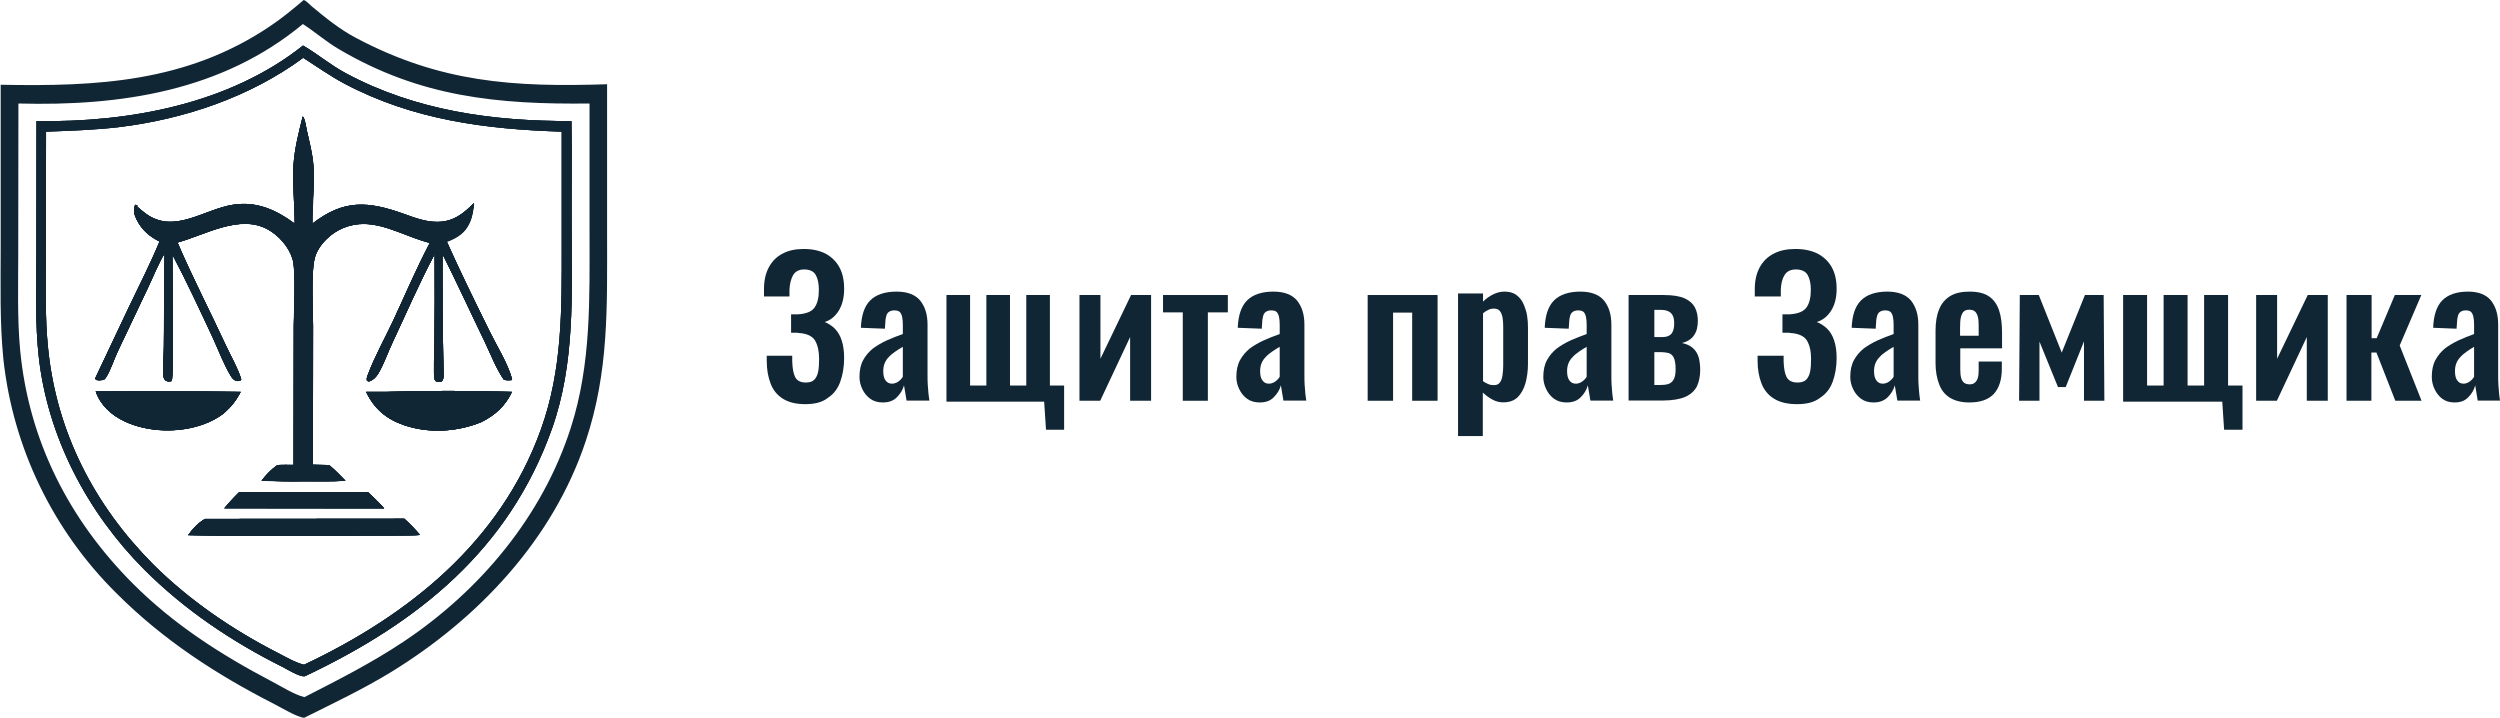 <?xml version="1.0" encoding="UTF-8"?> <svg xmlns="http://www.w3.org/2000/svg" width="1466" height="421" viewBox="0 0 1466 421" fill="none"><path d="M119.5 248.7C105.1 254 86.8 253.6 72.9 247C65.3 243.4 58.9 237.6 56.1 229.5C84.5 229.3 112.8 229.4 141.1 229.8C138.5 234.9 135.5 238.6 131.2 242.4C127.7 245.1 123.7 247.2 119.5 248.7Z" fill="#102635"></path><path d="M131.6 298C134.3 294.7 137.2 291.6 140.3 288.6H215.8C219.1 291.7 222.3 294.8 225.3 298.1H217.5L131.6 298Z" fill="#102635"></path><path d="M246.3 313.7C243.1 314 239.8 313.9 236.7 314C194.6 314 152.4 314.8 110.3 313.8C113.1 310 116 306.8 120.2 304.3L237.1 304.2C240.4 307.1 243.4 310.3 246.3 313.7Z" fill="#102635"></path><path d="M300.2 229.8C296.3 238.1 290.4 243.4 282.3 247.5C268.1 253.3 251.5 254.3 236.9 249.3C226.5 245.7 219.5 239.8 214.7 229.8H226.1C250.8 229 275.6 229.1 300.2 229.8Z" fill="#102635"></path><path d="M287.2 194.4C291.5 203.2 297.7 212.9 300.3 222.3L299.9 222.9C298.3 223 297 223.1 295.5 222.6C290.9 216 287.7 207.5 284.2 200.2C275.9 183.1 268 165.8 259.5 148.9C259.4 171.9 259.6 194.9 260.1 217.9C260.1 219.7 260.4 222.3 259.1 223.6C257.6 224 257 224 255.6 223.5C255.4 223.1 255 222.9 254.9 222.5C254 218.6 254.8 207.4 254.8 202.7C255 184.8 255 166.9 254.9 149C246 165.7 238.4 183.4 230.3 200.6C227.5 206.5 225.1 213.6 221.8 219.1C220.7 220.9 219 222.7 217.1 223.4C215.9 223.8 216.5 223.8 215.2 223.2C214.9 222.1 215.2 221.2 215.6 220.1C219.6 209.3 225.6 198.6 230.5 188.2C237.6 173 244.2 157.3 252.1 142.4C239.4 139.3 226.8 131.5 213.6 131.3C205.3 131.2 197.3 134.4 191.5 140.2C188.1 143.5 185.2 147.8 184.3 152.5C182.4 162.5 183.6 180.4 183.6 191.2L183.5 272.5L193 272.7C196.4 275.5 199.5 278.7 202.6 281.9C194.5 282.4 186.3 282.2 178.2 282.2C170 282.4 161.6 282.1 153.4 281.9C156.1 278.3 159 275.3 162.7 272.7C165.8 272.5 169 272.6 172.2 272.6L172.3 190.9C172.3 182.3 173.7 159 171.6 151.9C169.5 144.8 163.5 138 157.1 134.5C140.6 125.4 120.4 137.7 104.1 142.2C112.8 162.5 123 182.1 132.2 202C135.2 208.5 139.4 215.6 141.5 222.4L141 223.1C140.1 223.3 139.4 223.6 138.5 223.3C137.2 222.8 136.2 221.8 135.5 220.6C131.4 214 128.3 205.6 125 198.4C117.3 181.9 109.6 165.3 101.1 149.2C101.1 157.7 102.1 220.7 100.7 223.4C99.2 223.8 98.6 223.8 97.2 223.2C96.3 222.3 95.9 221.5 95.8 220.2C95.4 215 96.1 208.8 96.1 203.5L96.5 148.6C92.7 155 89.9 162.2 86.7 168.9L69 206.2C66.8 210.8 64.8 217.4 62.1 221.4C61.3 222.6 60.9 222.8 59.4 222.9C58 223 56.9 223 55.7 222.1L75.7 179.8C81.8 167.1 88.2 154.5 93.6 141.5C87.6 138.6 83.1 134.7 80.1 128.7C78.6 125.7 78.1 123.3 79.2 120.1L80.6 120.3L80.2 120.9C81.9 122.4 83.6 123.9 85.4 125.2C102.2 137.6 119.8 122.5 137 120C150.7 118 162 123.1 172.8 131.1C172.8 120.4 171.4 106.9 172.1 96.8C172.7 87.3 175.2 77.5 177.5 68.3C177.6 68.4 177.7 68.5 177.8 68.6C179 70.3 179.4 74.6 179.9 76.6C181.4 83.2 183.2 90 183.7 96.8C184.5 107.6 183 120.1 183.1 131.2C201.5 116.8 215.8 117.9 236.8 125.4C243.2 127.7 249.7 130.2 256.6 130.1C265.9 130 271.7 125.3 277.9 119.1C277.4 123.1 276.9 126.9 275.2 130.5C272.5 136.4 267.8 139.3 261.9 141.5C270 159.5 278.6 177 287.2 194.4Z" fill="#102635"></path><path d="M356 49.4C301 51.2 258.1 48.4 208.7 22.2C199.4 17.3 190.8 10.4 182.8 3.7C181.5 2.6 179.7 0.5 178.1 0C171.6 5.5 165.1 10.9 158 15.6C109.4 48.2 57 50.8 0.4 49.7V145.2C0.4 167 -0.2 189.1 2 210.8C7.7 262.7 31.1 311.1 68.3 347.9C95.6 375.2 126.6 395.4 160.9 412.9C164.7 414.8 174.4 420.7 178.4 420.9C195.6 412.3 213 404.1 229.5 394C280.6 362.6 324.3 316.4 343.5 258.6C357.1 217.8 356 180.1 356 137.7V49.4ZM334.7 250.9C318.1 302.7 281.5 346.4 236.6 376.3C218 388.7 198.3 398.7 178.5 408.8C172.2 407.2 165.2 402.6 159.4 399.6C129.7 384 102 366.3 78.1 342.4C40.5 304.8 16.8 258.3 11.8 205.1C10.1 186.7 10.7 168 10.7 149.5L10.8 60.7C70.6 62.3 130.1 53.5 177.6 14.1C184.9 18.8 191.4 24.6 199 29C246.5 56.9 291.7 61.3 345.7 60.7V136C345.7 174.9 346.8 213.4 334.7 250.9ZM335.1 71C288.9 71.1 243.9 65 202.7 42.9C193.9 38.2 186.3 31.7 177.7 26.7C134.4 61.1 75.4 71.9 21.4 71L21.3 152C21.3 171 20.6 190.1 22.7 209C27.9 256.2 51.2 300.5 84.6 334C108.2 357.6 135.9 376.2 165.7 391.1C168.6 392.6 175.3 396.7 178.3 396.6C178.9 396.6 179 396.4 179.5 396.2C245.4 364.9 298.4 322.3 323.6 251.6C337.4 212.9 335.3 171.8 335.2 131.3C335.1 111.2 335.5 91 335.1 71ZM317.2 251.8C293.5 317.7 239.9 360.7 178.3 389.8C173.2 388.6 167.5 385.2 162.8 382.8C136.4 369.3 111 352 89.9 331C55.3 296.3 33.1 253.3 28.2 204.2C26.4 186.8 26.9 169.3 26.9 151.9L27 77.2C41.1 76.7 55.3 76.2 69.3 74.6C107.7 70 146.5 57 177.8 33.9C185.8 39 193.6 44.6 202.1 49.1C242.2 70.3 284.8 75.8 329.4 77.2V144.4C329.4 181.1 329.9 216.5 317.2 251.8Z" fill="#102635"></path><path d="M119.5 248.7C105.1 254 86.8 253.6 72.9 247C65.3 243.4 58.9 237.6 56.1 229.5C84.5 229.3 112.8 229.4 141.1 229.8C138.5 234.9 135.5 238.6 131.2 242.4C127.7 245.1 123.7 247.2 119.5 248.7Z" fill="#102635"></path><path d="M131.6 298C134.3 294.7 137.2 291.6 140.3 288.6H215.8C219.1 291.7 222.3 294.8 225.3 298.1H217.5L131.6 298Z" fill="#102635"></path><path d="M246.3 313.7C243.1 314 239.8 313.9 236.7 314C194.6 314 152.4 314.8 110.3 313.8C113.1 310 116 306.8 120.2 304.3L237.1 304.2C240.4 307.1 243.4 310.3 246.3 313.7Z" fill="#102635"></path><path d="M300.2 229.8C296.3 238.1 290.4 243.4 282.3 247.5C268.1 253.3 251.5 254.3 236.9 249.3C226.5 245.7 219.5 239.8 214.7 229.8H226.1C250.8 229 275.6 229.1 300.2 229.8Z" fill="#102635"></path><path d="M287.2 194.4C291.5 203.2 297.7 212.9 300.3 222.3L299.9 222.9C298.3 223 297 223.1 295.5 222.6C290.9 216 287.7 207.5 284.2 200.2C275.9 183.1 268 165.8 259.5 148.9C259.4 171.9 259.6 194.9 260.1 217.9C260.1 219.7 260.4 222.3 259.1 223.6C257.6 224 257 224 255.6 223.5C255.4 223.1 255 222.9 254.9 222.5C254 218.6 254.8 207.4 254.8 202.7C255 184.8 255 166.9 254.9 149C246 165.7 238.4 183.4 230.3 200.6C227.5 206.5 225.1 213.6 221.8 219.1C220.7 220.9 219 222.7 217.1 223.4C215.9 223.8 216.5 223.8 215.2 223.2C214.9 222.1 215.2 221.2 215.6 220.1C219.6 209.3 225.6 198.6 230.5 188.2C237.6 173 244.2 157.3 252.1 142.4C239.4 139.3 226.8 131.5 213.6 131.3C205.3 131.2 197.3 134.4 191.5 140.2C188.1 143.5 185.2 147.8 184.3 152.5C182.4 162.5 183.6 180.4 183.6 191.2L183.5 272.5L193 272.7C196.4 275.5 199.5 278.7 202.6 281.9C194.5 282.4 186.3 282.2 178.2 282.2C170 282.4 161.6 282.1 153.4 281.9C156.1 278.3 159 275.3 162.7 272.7C165.8 272.5 169 272.6 172.2 272.6L172.3 190.9C172.3 182.3 173.7 159 171.6 151.9C169.5 144.8 163.5 138 157.1 134.5C140.6 125.4 120.4 137.7 104.1 142.2C112.8 162.5 123 182.1 132.2 202C135.2 208.5 139.4 215.6 141.5 222.4L141 223.1C140.1 223.3 139.4 223.6 138.5 223.3C137.2 222.8 136.2 221.8 135.5 220.6C131.4 214 128.3 205.6 125 198.4C117.3 181.9 109.6 165.3 101.1 149.2C101.1 157.7 102.1 220.7 100.7 223.4C99.2 223.8 98.6 223.8 97.2 223.2C96.3 222.3 95.9 221.5 95.8 220.2C95.4 215 96.1 208.8 96.1 203.5L96.5 148.6C92.7 155 89.9 162.2 86.7 168.9L69 206.2C66.8 210.8 64.8 217.4 62.1 221.4C61.3 222.6 60.9 222.8 59.4 222.9C58 223 56.9 223 55.7 222.1L75.7 179.8C81.8 167.1 88.2 154.5 93.6 141.5C87.6 138.6 83.1 134.7 80.1 128.7C78.6 125.7 78.1 123.3 79.2 120.1L80.6 120.3L80.2 120.9C81.9 122.4 83.6 123.9 85.4 125.2C102.2 137.6 119.8 122.5 137 120C150.7 118 162 123.1 172.8 131.1C172.8 120.4 171.4 106.9 172.1 96.8C172.7 87.3 175.2 77.5 177.5 68.3C177.6 68.4 177.7 68.5 177.8 68.6C179 70.3 179.4 74.6 179.9 76.6C181.4 83.2 183.2 90 183.7 96.8C184.5 107.6 183 120.1 183.1 131.2C201.5 116.8 215.8 117.9 236.8 125.4C243.2 127.7 249.7 130.2 256.6 130.1C265.9 130 271.7 125.3 277.9 119.1C277.4 123.1 276.9 126.9 275.2 130.5C272.5 136.4 267.8 139.3 261.9 141.5C270 159.5 278.6 177 287.2 194.4Z" fill="#102635"></path><path d="M335.1 71C288.9 71.1 243.9 65 202.7 42.9C193.9 38.2 186.3 31.7 177.7 26.7C134.4 61.1 75.4 71.9 21.4 71L21.3 152C21.3 171 20.6 190.1 22.7 209C27.9 256.2 51.2 300.5 84.6 334C108.2 357.6 135.9 376.2 165.7 391.1C168.6 392.6 175.3 396.7 178.3 396.6C178.9 396.6 179 396.4 179.5 396.2C245.4 364.9 298.4 322.3 323.6 251.6C337.4 212.9 335.3 171.8 335.2 131.3C335.1 111.2 335.5 91 335.1 71ZM317.2 251.8C293.5 317.7 239.9 360.7 178.3 389.8C173.2 388.6 167.5 385.2 162.8 382.8C136.4 369.3 111 352 89.9 331C55.3 296.3 33.1 253.3 28.2 204.2C26.4 186.8 26.9 169.3 26.9 151.9L27 77.2C41.1 76.7 55.3 76.2 69.3 74.6C107.7 70 146.5 57 177.8 33.9C185.8 39 193.6 44.6 202.1 49.1C242.2 70.3 284.8 75.8 329.4 77.2V144.4C329.4 181.1 329.9 216.5 317.2 251.8Z" fill="#102635"></path><path d="M119.5 248.7C105.1 254 86.8 253.6 72.9 247C65.3 243.4 58.9 237.6 56.1 229.5C84.5 229.3 112.8 229.4 141.1 229.8C138.5 234.9 135.5 238.6 131.2 242.4C127.7 245.1 123.7 247.2 119.5 248.7Z" fill="#102635"></path><path d="M131.6 298C134.3 294.7 137.2 291.6 140.3 288.6H215.8C219.1 291.7 222.3 294.8 225.3 298.1H217.5L131.6 298Z" fill="#102635"></path><path d="M246.3 313.7C243.1 314 239.8 313.9 236.7 314C194.6 314 152.4 314.8 110.3 313.8C113.1 310 116 306.8 120.2 304.3L237.1 304.2C240.4 307.1 243.4 310.3 246.3 313.7Z" fill="#102635"></path><path d="M300.2 229.8C296.3 238.1 290.4 243.4 282.3 247.5C268.1 253.3 251.5 254.3 236.9 249.3C226.5 245.7 219.5 239.8 214.7 229.8H226.1C250.8 229 275.6 229.1 300.2 229.8Z" fill="#102635"></path><path d="M287.2 194.4C291.5 203.2 297.7 212.9 300.3 222.3L299.9 222.9C298.3 223 297 223.1 295.5 222.6C290.9 216 287.7 207.5 284.2 200.2C275.9 183.1 268 165.8 259.5 148.9C259.4 171.9 259.6 194.9 260.1 217.9C260.1 219.7 260.4 222.3 259.1 223.6C257.6 224 257 224 255.6 223.5C255.4 223.1 255 222.9 254.9 222.5C254 218.6 254.8 207.4 254.8 202.7C255 184.8 255 166.9 254.9 149C246 165.7 238.4 183.4 230.3 200.6C227.5 206.5 225.1 213.6 221.8 219.1C220.7 220.9 219 222.7 217.1 223.4C215.9 223.8 216.5 223.8 215.2 223.2C214.9 222.1 215.2 221.2 215.6 220.1C219.6 209.3 225.6 198.6 230.5 188.2C237.6 173 244.2 157.3 252.1 142.4C239.4 139.3 226.8 131.5 213.6 131.3C205.3 131.2 197.3 134.4 191.5 140.2C188.1 143.5 185.2 147.8 184.3 152.5C182.4 162.5 183.6 180.4 183.6 191.2L183.5 272.5L193 272.7C196.4 275.5 199.5 278.7 202.6 281.9C194.5 282.4 186.3 282.2 178.2 282.2C170 282.4 161.6 282.1 153.4 281.9C156.1 278.3 159 275.3 162.7 272.7C165.8 272.5 169 272.6 172.2 272.6L172.3 190.9C172.3 182.3 173.7 159 171.6 151.9C169.5 144.8 163.5 138 157.1 134.5C140.6 125.4 120.4 137.7 104.1 142.2C112.8 162.5 123 182.1 132.2 202C135.2 208.5 139.4 215.6 141.5 222.4L141 223.1C140.1 223.3 139.4 223.6 138.5 223.3C137.2 222.8 136.2 221.8 135.5 220.6C131.4 214 128.3 205.6 125 198.4C117.3 181.9 109.6 165.3 101.1 149.2C101.1 157.7 102.1 220.7 100.7 223.4C99.2 223.8 98.6 223.8 97.2 223.2C96.3 222.3 95.9 221.5 95.8 220.2C95.4 215 96.1 208.8 96.1 203.5L96.5 148.6C92.7 155 89.9 162.2 86.7 168.9L69 206.2C66.8 210.8 64.8 217.4 62.1 221.4C61.3 222.6 60.9 222.8 59.4 222.9C58 223 56.9 223 55.7 222.1L75.7 179.8C81.8 167.1 88.2 154.5 93.6 141.5C87.6 138.6 83.1 134.7 80.1 128.7C78.6 125.7 78.1 123.3 79.2 120.1L80.6 120.3L80.2 120.9C81.9 122.4 83.6 123.9 85.4 125.2C102.2 137.6 119.8 122.5 137 120C150.7 118 162 123.1 172.8 131.1C172.8 120.4 171.4 106.9 172.1 96.8C172.7 87.3 175.2 77.5 177.5 68.3C177.6 68.4 177.7 68.5 177.8 68.6C179 70.3 179.4 74.6 179.9 76.6C181.4 83.2 183.2 90 183.7 96.8C184.5 107.6 183 120.1 183.1 131.2C201.5 116.8 215.8 117.9 236.8 125.4C243.2 127.7 249.7 130.2 256.6 130.1C265.9 130 271.7 125.3 277.9 119.1C277.4 123.1 276.9 126.9 275.2 130.5C272.5 136.4 267.8 139.3 261.9 141.5C270 159.5 278.6 177 287.2 194.4Z" fill="#102635"></path><path d="M335.1 71C288.9 71.1 243.9 65 202.7 42.9C193.9 38.2 186.3 31.7 177.7 26.7C134.4 61.1 75.4 71.9 21.4 71L21.3 152C21.3 171 20.6 190.1 22.7 209C27.9 256.2 51.2 300.5 84.6 334C108.2 357.6 135.9 376.2 165.7 391.1C168.6 392.6 175.3 396.7 178.3 396.6C178.9 396.6 179 396.4 179.5 396.2C245.4 364.9 298.4 322.3 323.6 251.6C337.4 212.9 335.3 171.8 335.2 131.3C335.1 111.2 335.5 91 335.1 71ZM317.2 251.8C293.5 317.7 239.9 360.7 178.3 389.8C173.2 388.6 167.5 385.2 162.8 382.8C136.4 369.3 111 352 89.9 331C55.3 296.3 33.1 253.3 28.2 204.2C26.4 186.8 26.9 169.3 26.9 151.9L27 77.2C41.1 76.7 55.3 76.2 69.3 74.6C107.7 70 146.5 57 177.8 33.9C185.8 39 193.6 44.6 202.1 49.1C242.2 70.3 284.8 75.8 329.4 77.2V144.4C329.4 181.1 329.9 216.5 317.2 251.8Z" fill="#102635"></path><path d="M119.5 248.7C105.1 254 86.8 253.6 72.9 247C65.3 243.4 58.9 237.6 56.1 229.5C84.5 229.3 112.8 229.4 141.1 229.8C138.5 234.9 135.5 238.6 131.2 242.4C127.7 245.1 123.7 247.2 119.5 248.7Z" fill="#102635"></path><path d="M140.3 288.6H215.8C219.1 291.7 222.3 294.8 225.3 298.1H217.5H131.5C134.3 294.7 137.2 291.6 140.3 288.6Z" fill="#102635"></path><path d="M246.3 313.7C243.1 314 239.8 313.9 236.7 314C194.6 314 152.4 314.8 110.3 313.8C113.1 310 116 306.8 120.2 304.3L237.1 304.2C240.4 307.1 243.4 310.3 246.3 313.7Z" fill="#102635"></path><path d="M300.2 229.8C296.3 238.1 290.4 243.4 282.3 247.5C268.1 253.3 251.5 254.3 236.9 249.3C226.5 245.7 219.5 239.8 214.7 229.8H226.1C250.8 229 275.6 229.1 300.2 229.8Z" fill="#102635"></path><path d="M55.9 222.5L75.9 180.2C82 167.5 88.4 154.9 93.8 141.9C87.8 139 83.3 135.1 80.3 129.1C78.8 126.1 78.3 123.7 79.4 120.5L80.8 120.7L80.4 121.3C82.1 122.8 83.8 124.3 85.6 125.6C102.4 138 120 122.9 137.2 120.4C150.9 118.4 162.2 123.5 173 131.5C173 120.8 171.6 107.3 172.3 97.2C172.9 87.7 175.4 77.9 177.7 68.7C177.8 68.8 177.9 68.9 178 69C179.2 70.7 179.6 75 180.1 77C181.6 83.6 183.4 90.4 183.9 97.2C184.7 108 183.2 120.5 183.3 131.6C201.7 117.2 216 118.3 237 125.8C243.4 128.1 249.9 130.6 256.8 130.5C266.1 130.4 271.9 125.7 278.1 119.5C277.6 123.5 277.1 127.3 275.4 130.9C272.7 136.8 268 139.7 262.1 141.9C269.9 159.6 278.6 177.1 287.1 194.5C291.4 203.3 297.6 213 300.2 222.4L299.8 223C298.2 223.1 296.9 223.2 295.4 222.7C290.8 216.1 287.6 207.6 284.1 200.3C275.8 183.2 267.9 165.9 259.4 149C259.3 172 259.5 195 260 218C260 219.8 260.3 222.4 259 223.7C257.5 224.1 256.9 224.1 255.5 223.6C255.3 223.2 254.9 223 254.8 222.6C253.9 218.7 254.7 207.5 254.7 202.8C254.9 184.9 254.9 167 254.8 149.1C245.9 165.8 238.3 183.5 230.2 200.7C227.4 206.6 225 213.7 221.7 219.2C220.6 221 218.9 222.8 217 223.5C215.8 223.9 216.4 223.9 215.1 223.3C214.8 222.2 215.1 221.3 215.5 220.2C219.5 209.4 225.5 198.7 230.4 188.3C237.5 173.1 244.1 157.4 252 142.5C239.3 139.4 226.7 131.6 213.5 131.4C205.2 131.3 197.2 134.5 191.4 140.3C188 143.6 185.1 147.9 184.2 152.6C182.3 162.6 183.5 180.5 183.5 191.3L183.4 272.6L192.9 272.8C196.3 275.6 199.4 278.8 202.5 282C194.4 282.5 186.2 282.3 178.1 282.3C169.9 282.5 161.5 282.2 153.3 282C156 278.4 158.9 275.4 162.6 272.8C165.7 272.6 168.9 272.7 172.1 272.7L172.2 191C172.2 182.4 173.6 159.1 171.5 152C169.4 144.9 163.4 138.1 157 134.6C140.5 125.5 120.3 137.8 104 142.3C112.7 162.6 122.9 182.2 132.1 202.1C135.1 208.6 139.3 215.7 141.4 222.5L140.9 223.2C140 223.4 139.3 223.7 138.4 223.4C137.1 222.9 136.1 221.9 135.4 220.7C131.3 214.1 128.2 205.7 124.9 198.5C117.2 182 109.5 165.4 101 149.3C101 157.8 102 220.8 100.6 223.5C99.1 223.9 98.5 223.9 97.1 223.3C96.2 222.4 95.8 221.6 95.7 220.3C95.3 215.1 96 208.9 96 203.6L96.4 148.7C92.6 155.1 89.8 162.3 86.6 169L68.9 206.3C66.7 210.9 64.7 217.5 62 221.5C61.2 222.7 60.8 222.9 59.3 223C58.1 223.4 57.1 223.4 55.9 222.5Z" fill="#102635"></path><path d="M300.3 222.3L299.9 222.9C298.3 223 297 223.1 295.5 222.6C290.9 216 287.7 207.5 284.2 200.2C275.9 183.1 268 165.8 259.5 148.9C259.4 171.9 259.6 194.9 260.1 217.9C260.1 219.7 260.4 222.3 259.1 223.6C257.6 224 257 224 255.6 223.5C255.4 223.1 255 222.9 254.9 222.5C254 218.6 254.8 207.4 254.8 202.7C255 184.8 255 166.9 254.9 149C246 165.7 238.4 183.4 230.3 200.6C227.5 206.5 225.1 213.6 221.8 219.1C220.7 220.9 219 222.7 217.1 223.4C215.9 223.8 216.5 223.8 215.2 223.2C214.9 222.1 215.2 221.2 215.6 220.1C219.6 209.3 225.6 198.6 230.5 188.2C237.6 173 244.2 157.3 252.1 142.4C239.4 139.3 226.8 131.5 213.6 131.3C205.3 131.2 197.3 134.4 191.5 140.2C188.1 143.5 185.2 147.8 184.3 152.5C182.4 162.5 183.6 180.4 183.6 191.2L183.5 272.5L193 272.7C196.4 275.5 199.5 278.7 202.6 281.9C194.5 282.4 186.3 282.2 178.2 282.2C170 282.4 161.6 282.1 153.4 281.9C156.1 278.3 159 275.3 162.7 272.7C165.8 272.5 169 272.6 172.2 272.6L172.3 190.9C172.3 182.3 173.7 159 171.6 151.9C169.5 144.8 163.5 138 157.1 134.5C140.6 125.4 120.4 137.7 104.1 142.2C112.8 162.5 123 182.1 132.2 202C135.2 208.5 139.4 215.6 141.5 222.4L141 223.1C140.1 223.3 139.4 223.6 138.5 223.3C137.2 222.8 136.2 221.8 135.5 220.6C131.4 214 128.3 205.6 125 198.4C117.3 181.9 109.6 165.3 101.1 149.2C101.1 157.7 102.1 220.7 100.7 223.4C99.2 223.8 98.6 223.8 97.2 223.2C96.3 222.3 95.9 221.5 95.8 220.2C95.4 215 96.1 208.8 96.1 203.5L96.5 148.6C92.7 155 89.9 162.2 86.7 168.9L69 206.2C66.8 210.8 64.8 217.4 62.1 221.4C61.3 222.6 60.9 222.8 59.4 222.9C58 223 56.9 223 55.7 222.1L75.7 179.8C81.8 167.1 88.2 154.5 93.6 141.5C87.6 138.6 83.1 134.7 80.1 128.7C78.6 125.7 78.1 123.3 79.2 120.1L80.6 120.3L80.2 120.9C81.9 122.4 83.6 123.9 85.4 125.2C102.2 137.6 119.8 122.5 137 120C150.7 118 162 123.1 172.8 131.1C172.8 120.4 171.4 106.9 172.1 96.8C172.7 87.3 175.2 77.5 177.5 68.3C177.6 68.4 177.7 68.5 177.8 68.6C179 70.3 179.4 74.6 179.9 76.6C181.4 83.2 183.2 90 183.7 96.8C184.5 107.6 183 120.1 183.1 131.2C201.5 116.8 215.8 117.9 236.8 125.4C243.2 127.7 249.7 130.2 256.6 130.1C265.9 130 271.7 125.3 277.9 119.1C277.4 123.1 276.9 126.9 275.2 130.5C272.5 136.4 267.8 139.3 261.9 141.5C269.7 159.2 278.4 176.7 286.9 194.1C291.5 203.2 297.7 212.9 300.3 222.3Z" fill="#102635"></path><path d="M300.2 229.8C296.3 238.1 290.4 243.4 282.3 247.5C268.1 253.3 251.5 254.3 236.9 249.3C226.5 245.7 219.5 239.8 214.7 229.8H226.1C250.8 229 275.6 229.1 300.2 229.8Z" fill="#102635"></path><path d="M141.2 229.8C138.6 234.9 135.6 238.6 131.3 242.4C127.7 245.1 123.8 247.3 119.6 248.8C105.2 254.1 86.9 253.7 73 247.1C65.4 243.5 59 237.7 56.2 229.6C84.5 229.4 112.8 229.5 141.2 229.8Z" fill="#102635"></path><path d="M246.3 313.7C243.1 314 239.8 313.9 236.7 314C194.6 314 152.4 314.8 110.3 313.8C113.1 310 116 306.8 120.2 304.3L237.1 304.2C240.4 307.1 243.4 310.3 246.3 313.7Z" fill="#102635"></path><path d="M225.3 298.1H217.5H131.5C134.2 294.8 137.1 291.7 140.2 288.7H215.8C219.1 291.7 222.3 294.8 225.3 298.1Z" fill="#102635"></path><path d="M472.241 237C466.854 237 462.41 235.909 459.178 233.862C455.811 231.816 453.387 228.814 451.905 224.994C450.424 221.174 449.616 216.672 449.616 211.624V208.622H464.564C464.564 209.031 464.564 209.441 464.564 210.123C464.564 210.805 464.564 211.351 464.564 211.897C464.699 215.99 465.238 219.127 466.315 221.174C467.393 223.22 469.413 224.312 472.51 224.312C474.799 224.312 476.415 223.766 477.493 222.675C478.57 221.583 479.378 219.946 479.782 217.9C480.186 215.853 480.321 213.397 480.321 210.396C480.321 205.894 479.513 202.346 477.897 199.618C476.281 197.026 473.049 195.525 468.201 195.252C467.931 195.115 467.662 195.115 467.123 195.115C466.719 195.115 466.181 195.115 465.507 195.115C464.968 195.115 464.43 195.115 463.891 195.115V184.337C464.295 184.337 464.699 184.337 465.238 184.337C465.777 184.337 466.181 184.337 466.585 184.337C466.989 184.337 467.393 184.337 467.662 184.337C472.51 184.064 475.877 182.837 477.627 180.381C479.378 177.925 480.186 174.514 480.186 169.876C480.186 166.192 479.513 163.19 478.301 161.144C477.089 159.097 474.799 158.006 471.567 158.006C468.605 158.006 466.45 159.097 465.103 161.28C463.891 163.463 463.083 166.328 462.948 169.876C462.948 170.148 462.948 170.694 462.948 171.513C462.948 172.331 462.948 173.013 462.948 173.832H448V169.603C448 164.555 448.943 160.325 450.828 156.778C452.713 153.231 455.407 150.502 458.908 148.729C462.41 146.819 466.585 146 471.433 146C476.415 146 480.59 146.955 484.092 148.729C487.593 150.639 490.287 153.231 492.172 156.642C494.057 160.052 495 164.282 495 169.33C495 174.514 493.923 178.88 491.768 182.291C489.613 185.702 486.785 187.885 483.553 188.84C485.842 189.658 487.728 191.022 489.479 192.66C491.229 194.433 492.576 196.616 493.519 199.481C494.461 202.346 495 205.757 495 209.85C495 215.171 494.192 219.81 492.711 223.903C491.229 227.996 488.805 231.133 485.438 233.316C482.206 235.909 477.762 237 472.241 237Z" fill="#102635"></path><path d="M517.667 236C514.797 236 512.337 235.32 510.287 233.824C508.237 232.328 506.733 230.425 505.64 228.113C504.547 225.801 504 223.49 504 221.042C504 217.098 504.683 213.835 506.187 211.115C507.69 208.395 509.603 206.22 511.927 204.316C514.387 202.548 517.12 200.916 520.127 199.556C523.133 198.197 526.277 196.973 529.42 195.885V190.446C529.42 188.678 529.283 187.046 529.01 185.822C528.737 184.598 528.327 183.646 527.643 182.967C526.96 182.287 525.867 182.015 524.363 182.015C523.133 182.015 522.177 182.287 521.357 182.831C520.537 183.374 519.99 184.19 519.717 185.278C519.443 186.366 519.17 187.59 519.17 188.95L518.897 192.757L504.82 192.213C505.093 185.006 506.87 179.567 510.287 176.167C513.703 172.768 518.897 171 525.73 171C532.017 171 536.663 172.768 539.533 176.167C542.403 179.703 543.907 184.326 543.907 190.31V219.41C543.907 221.722 543.907 223.898 544.043 225.665C544.18 227.569 544.317 229.201 544.453 230.833C544.59 232.328 544.863 233.688 545 234.912H531.607C531.333 233.416 531.06 231.785 530.787 230.017C530.513 228.113 530.24 226.753 530.103 225.937C529.42 228.521 528.053 230.833 526.003 232.872C523.953 235.048 521.083 236 517.667 236ZM523.133 224.985C524.09 224.985 524.91 224.713 525.867 224.305C526.687 223.898 527.507 223.218 528.053 222.674C528.737 221.994 529.147 221.45 529.42 220.906V203.364C527.78 204.316 526.277 205.268 524.91 206.22C523.543 207.172 522.177 208.259 521.22 209.347C520.127 210.435 519.307 211.659 518.76 213.019C518.213 214.379 517.94 215.874 517.94 217.642C517.94 219.954 518.35 221.858 519.307 223.082C520.263 224.441 521.493 224.985 523.133 224.985Z" fill="#102635"></path><path d="M613.374 252L612.298 235.525H555V173H568.854V226.072H578.404V173H592.257V226.072H601.807V173H615.661V226.072H624V252H613.374Z" fill="#102635"></path><path d="M633 235V173H645.296V210.361L663.257 173H675V235H662.704V197.639L645.158 235H633Z" fill="#102635"></path><path d="M693.577 235V183.177H682V173H720V183.177H708.287V235H693.577Z" fill="#102635"></path><path d="M738.667 236C735.797 236 733.337 235.32 731.287 233.824C729.237 232.328 727.733 230.425 726.64 228.113C725.547 225.801 725 223.49 725 221.042C725 217.098 725.683 213.835 727.187 211.115C728.69 208.395 730.603 206.22 732.927 204.316C735.387 202.548 738.12 200.916 741.127 199.556C744.133 198.197 747.277 196.973 750.42 195.885V190.446C750.42 188.678 750.283 187.046 750.01 185.822C749.737 184.598 749.327 183.646 748.643 182.967C747.96 182.287 746.867 182.015 745.363 182.015C744.133 182.015 743.177 182.287 742.357 182.831C741.537 183.374 740.99 184.19 740.717 185.278C740.443 186.366 740.17 187.59 740.17 188.95L739.897 192.757L725.82 192.213C726.093 185.006 727.87 179.567 731.287 176.167C734.703 172.768 739.897 171 746.73 171C753.017 171 757.663 172.768 760.533 176.167C763.403 179.703 764.907 184.326 764.907 190.31V219.41C764.907 221.722 764.907 223.898 765.043 225.665C765.18 227.569 765.317 229.201 765.453 230.833C765.59 232.328 765.863 233.688 766 234.912H752.607C752.333 233.416 752.06 231.785 751.787 230.017C751.513 228.113 751.24 226.753 751.103 225.937C750.42 228.521 749.053 230.833 747.003 232.872C744.953 235.048 742.22 236 738.667 236ZM744.133 224.985C745.09 224.985 745.91 224.713 746.867 224.305C747.687 223.898 748.507 223.218 749.053 222.674C749.737 221.994 750.147 221.45 750.42 220.906V203.364C748.78 204.316 747.277 205.268 745.91 206.22C744.543 207.172 743.177 208.259 742.22 209.347C741.127 210.435 740.307 211.659 739.76 213.019C739.213 214.379 738.94 215.874 738.94 217.642C738.94 219.954 739.35 221.858 740.307 223.082C741.263 224.441 742.493 224.985 744.133 224.985Z" fill="#102635"></path><path d="M802 235V173H843V235H828.103V183.311H816.897V235H802Z" fill="#102635"></path><path d="M855 256V172.091H869.652V176.867C871.4 175.093 873.416 173.729 875.567 172.637C877.718 171.546 880.003 171 882.289 171C885.111 171 887.397 171.682 889.144 172.91C890.892 174.275 892.37 175.912 893.311 178.095C894.252 180.278 895.059 182.597 895.462 184.917C895.866 187.372 896 189.692 896 192.011V213.432C896 217.525 895.462 221.345 894.521 224.756C893.58 228.167 891.967 230.896 889.951 232.942C887.8 234.989 884.977 235.944 881.482 235.944C879.197 235.944 877.18 235.398 875.164 234.307C873.148 233.215 871.266 231.851 869.518 230.214V255.727H855V256ZM876.105 225.848C877.718 225.848 878.793 225.302 879.6 224.21C880.407 223.119 880.81 221.754 881.079 219.981C881.348 218.207 881.482 216.297 881.482 214.114V191.465C881.482 189.555 881.348 187.782 881.079 186.144C880.81 184.644 880.272 183.279 879.466 182.324C878.659 181.369 877.584 180.96 875.97 180.96C874.761 180.96 873.685 181.233 872.61 181.779C871.534 182.324 870.459 183.006 869.652 183.689V223.528C870.593 224.21 871.534 224.756 872.61 225.165C873.685 225.711 874.895 225.848 876.105 225.848Z" fill="#102635"></path><path d="M918.667 236C915.797 236 913.337 235.32 911.287 233.824C909.237 232.328 907.733 230.425 906.64 228.113C905.547 225.801 905 223.49 905 221.042C905 217.098 905.683 213.835 907.187 211.115C908.69 208.395 910.603 206.22 912.927 204.316C915.387 202.548 918.12 200.916 921.127 199.556C924.133 198.197 927.277 196.973 930.42 195.885V190.446C930.42 188.678 930.283 187.046 930.01 185.822C929.737 184.598 929.327 183.646 928.643 182.967C927.96 182.287 926.867 182.015 925.363 182.015C924.133 182.015 923.177 182.287 922.357 182.831C921.537 183.374 920.99 184.19 920.717 185.278C920.443 186.366 920.17 187.59 920.17 188.95L919.897 192.757L905.82 192.213C906.093 185.006 907.87 179.567 911.287 176.167C914.703 172.768 919.897 171 926.73 171C933.017 171 937.663 172.768 940.533 176.167C943.403 179.703 944.907 184.326 944.907 190.31V219.41C944.907 221.722 944.907 223.898 945.043 225.665C945.18 227.569 945.317 229.201 945.453 230.833C945.59 232.328 945.863 233.688 946 234.912H932.607C932.333 233.416 932.06 231.785 931.787 230.017C931.513 228.113 931.24 226.753 931.103 225.937C930.42 228.521 929.053 230.833 927.003 232.872C924.953 235.048 922.083 236 918.667 236ZM924.133 224.985C925.09 224.985 925.91 224.713 926.867 224.305C927.687 223.898 928.507 223.218 929.053 222.674C929.737 221.994 930.147 221.45 930.42 220.906V203.364C928.78 204.316 927.277 205.268 925.91 206.22C924.543 207.172 923.177 208.259 922.22 209.347C921.127 210.435 920.307 211.659 919.76 213.019C919.213 214.379 918.94 215.874 918.94 217.642C918.94 219.954 919.35 221.858 920.307 223.082C921.263 224.441 922.493 224.985 924.133 224.985Z" fill="#102635"></path><path d="M955 235V173H975.515C980.921 173 985.079 173.67 987.99 175.009C990.901 176.348 992.842 178.222 993.95 180.365C995.059 182.641 995.614 185.186 995.614 187.998C995.614 191.613 994.921 194.426 993.396 196.568C992.01 198.711 989.653 200.318 986.327 201.121C989.238 201.791 991.455 202.862 992.98 204.335C994.505 205.808 995.614 207.683 996.168 209.825C996.723 211.968 997 214.378 997 216.922C997 220.672 996.307 223.886 995.059 226.564C993.673 229.242 991.455 231.251 988.267 232.724C985.079 234.063 980.644 234.866 975.099 234.866H955V235ZM969.97 197.639H975.099C977.317 197.639 978.98 196.97 980.089 195.765C981.198 194.425 981.752 192.417 981.752 189.605C981.752 186.927 981.198 184.918 979.951 183.713C978.703 182.374 976.762 181.704 973.99 181.704H970.109V197.639H969.97ZM969.97 225.76H973.574C975.238 225.76 976.762 225.626 978.149 225.225C979.535 224.823 980.505 224.02 981.337 222.68C982.168 221.341 982.584 219.333 982.584 216.521C982.584 213.441 982.168 211.03 981.475 209.691C980.782 208.218 979.673 207.415 978.426 207.013C977.178 206.745 975.653 206.477 973.99 206.477H970.109V225.76H969.97Z" fill="#102635"></path><path d="M1053.76 237C1048.26 237 1043.72 235.909 1040.42 233.862C1036.98 231.816 1034.5 228.814 1032.99 224.994C1031.48 221.174 1030.65 216.672 1030.65 211.624V208.622H1045.92C1045.92 209.031 1045.92 209.441 1045.92 210.123C1045.92 210.805 1045.92 211.351 1045.92 211.897C1046.05 215.99 1046.6 219.127 1047.7 221.174C1048.81 223.22 1050.87 224.312 1054.03 224.312C1056.37 224.312 1058.02 223.766 1059.12 222.675C1060.22 221.583 1061.05 219.946 1061.46 217.9C1061.87 215.853 1062.01 213.397 1062.01 210.396C1062.01 205.894 1061.18 202.346 1059.53 199.618C1057.88 197.026 1054.58 195.525 1049.63 195.252C1049.36 195.115 1049.08 195.115 1048.53 195.115C1048.12 195.115 1047.57 195.115 1046.88 195.115C1046.33 195.115 1045.78 195.115 1045.23 195.115V184.337C1045.64 184.337 1046.05 184.337 1046.6 184.337C1047.15 184.337 1047.57 184.337 1047.98 184.337C1048.39 184.337 1048.81 184.337 1049.08 184.337C1054.03 184.064 1057.47 182.837 1059.26 180.381C1061.05 177.925 1061.87 174.514 1061.87 169.876C1061.87 166.192 1061.18 163.19 1059.95 161.144C1058.71 159.097 1056.37 158.006 1053.07 158.006C1050.04 158.006 1047.84 159.097 1046.47 161.28C1045.09 163.463 1044.4 166.328 1044.27 169.876C1044.27 170.148 1044.27 170.694 1044.27 171.513C1044.27 172.331 1044.27 173.013 1044.27 173.832H1029V169.603C1029 164.555 1029.96 160.325 1031.89 156.778C1033.81 153.231 1036.56 150.502 1040.14 148.729C1043.72 146.819 1047.98 146 1052.93 146C1058.02 146 1062.28 146.955 1065.86 148.729C1069.44 150.639 1072.19 153.231 1074.11 156.642C1076.04 160.052 1077 164.282 1077 169.33C1077 174.514 1075.9 178.88 1073.7 182.291C1071.5 185.702 1068.61 187.885 1065.31 188.84C1067.65 189.658 1069.57 191.022 1071.36 192.66C1073.15 194.433 1074.52 196.616 1075.49 199.481C1076.45 202.346 1077 205.757 1077 209.85C1077 215.171 1076.17 219.81 1074.66 223.903C1073.15 227.996 1070.67 231.133 1067.23 233.316C1063.93 235.909 1059.4 237 1053.76 237Z" fill="#102635"></path><path d="M1098.67 236C1095.8 236 1093.34 235.32 1091.29 233.824C1089.24 232.328 1087.73 230.425 1086.64 228.113C1085.55 225.801 1085 223.49 1085 221.042C1085 217.098 1085.68 213.835 1087.19 211.115C1088.69 208.395 1090.6 206.22 1092.93 204.316C1095.39 202.548 1098.12 200.916 1101.13 199.556C1104.13 198.197 1107.28 196.973 1110.42 195.885V190.446C1110.42 188.678 1110.28 187.046 1110.01 185.822C1109.74 184.598 1109.33 183.646 1108.64 182.967C1107.96 182.287 1106.87 182.015 1105.36 182.015C1104.13 182.015 1103.18 182.287 1102.36 182.831C1101.54 183.374 1100.99 184.19 1100.72 185.278C1100.44 186.366 1100.17 187.59 1100.17 188.95L1099.9 192.757L1085.82 192.213C1086.09 185.006 1087.87 179.567 1091.29 176.167C1094.7 172.768 1099.9 171 1106.73 171C1113.02 171 1117.66 172.768 1120.53 176.167C1123.4 179.703 1124.91 184.326 1124.91 190.31V219.41C1124.91 221.722 1124.91 223.898 1125.04 225.665C1125.18 227.569 1125.32 229.201 1125.45 230.833C1125.59 232.328 1125.86 233.688 1126 234.912H1112.61C1112.33 233.416 1112.06 231.785 1111.79 230.017C1111.51 228.113 1111.24 226.753 1111.1 225.937C1110.42 228.521 1109.05 230.833 1107 232.872C1104.82 235.048 1102.08 236 1098.67 236ZM1104.13 224.985C1105.09 224.985 1105.91 224.713 1106.87 224.305C1107.69 223.898 1108.51 223.218 1109.05 222.674C1109.74 221.994 1110.15 221.45 1110.42 220.906V203.364C1108.78 204.316 1107.28 205.268 1105.91 206.22C1104.54 207.172 1103.18 208.259 1102.22 209.347C1101.13 210.435 1100.31 211.659 1099.76 213.019C1099.21 214.379 1098.94 215.874 1098.94 217.642C1098.94 219.954 1099.35 221.858 1100.31 223.082C1101.26 224.441 1102.49 224.985 1104.13 224.985Z" fill="#102635"></path><path d="M1154.83 236C1150.17 236 1146.45 235.046 1143.52 233.275C1140.59 231.503 1138.46 228.914 1137.13 225.371C1135.8 221.964 1135 217.74 1135 212.834V194.029C1135 188.987 1135.67 184.763 1137.13 181.356C1138.46 177.95 1140.72 175.361 1143.65 173.589C1146.58 171.818 1150.31 171 1154.97 171C1159.89 171 1163.75 171.954 1166.41 173.862C1169.21 175.769 1171.07 178.495 1172.27 182.038C1173.47 185.581 1174 190.078 1174 195.256V204.249H1149.51V216.65C1149.51 218.694 1149.64 220.329 1150.04 221.692C1150.44 223.055 1151.11 224.008 1151.9 224.554C1152.7 225.099 1153.77 225.371 1154.97 225.371C1156.3 225.371 1157.23 225.099 1158.03 224.417C1158.83 223.736 1159.36 222.918 1159.76 221.692C1160.16 220.465 1160.29 218.966 1160.29 217.195V212.017H1173.87V216.241C1173.87 222.646 1172.27 227.551 1169.21 230.958C1166.01 234.365 1161.22 236 1154.83 236ZM1149.38 196.891H1160.29V190.895C1160.29 188.715 1160.16 186.943 1159.76 185.581C1159.36 184.218 1158.83 183.264 1158.03 182.583C1157.23 181.901 1156.16 181.629 1154.7 181.629C1153.37 181.629 1152.44 181.901 1151.64 182.583C1150.84 183.264 1150.31 184.354 1149.91 185.853C1149.51 187.352 1149.38 189.533 1149.38 192.394V196.891Z" fill="#102635"></path><path d="M1184 235L1184.41 173H1195.54L1209 206.745L1222.6 173H1233.59L1234 235H1222.05V200.184L1211.34 226.965H1206.8L1195.95 200.318V235H1184Z" fill="#102635"></path><path d="M1304.22 252L1303.13 235.525H1245V173H1259.05V226.072H1268.74V173H1282.8V226.072H1292.49V173H1306.54V226.072H1315V252H1304.22Z" fill="#102635"></path><path d="M1323 235V173H1335.3V210.361L1353.26 173H1365V235H1352.7V197.639L1335.16 235H1323Z" fill="#102635"></path><path d="M1376 235V173H1390.71V198.309H1393.68L1404.34 173H1419.87L1407.18 202.594L1420 235H1404.61L1393.55 206.745H1390.58V235H1376Z" fill="#102635"></path><path d="M1439.33 236C1436.53 236 1434.13 235.32 1432.13 233.824C1430.13 232.328 1428.67 230.425 1427.6 228.113C1426.53 225.801 1426 223.49 1426 221.042C1426 217.098 1426.67 213.835 1428.13 211.115C1429.6 208.395 1431.47 206.22 1433.73 204.316C1436.13 202.548 1438.8 200.916 1441.73 199.556C1444.67 198.197 1447.73 196.973 1450.8 195.885V190.446C1450.8 188.678 1450.67 187.046 1450.4 185.822C1450.13 184.598 1449.73 183.646 1449.07 182.967C1448.4 182.287 1447.33 182.015 1445.87 182.015C1444.67 182.015 1443.73 182.287 1442.93 182.831C1442.13 183.374 1441.6 184.19 1441.33 185.278C1441.07 186.366 1440.8 187.59 1440.8 188.95L1440.53 192.757L1426.8 192.213C1427.07 185.006 1428.8 179.567 1432.13 176.167C1435.47 172.768 1440.53 171 1447.2 171C1453.33 171 1457.87 172.768 1460.67 176.167C1463.47 179.703 1464.93 184.326 1464.93 190.31V219.41C1464.93 221.722 1464.93 223.898 1465.07 225.665C1465.2 227.569 1465.33 229.201 1465.47 230.833C1465.6 232.328 1465.87 233.688 1466 234.912H1452.93C1452.67 233.416 1452.4 231.785 1452.13 230.017C1451.87 228.113 1451.6 226.753 1451.47 225.937C1450.8 228.521 1449.47 230.833 1447.47 232.872C1445.47 235.048 1442.8 236 1439.33 236ZM1444.67 224.985C1445.6 224.985 1446.4 224.713 1447.33 224.305C1448.13 223.898 1448.93 223.218 1449.47 222.674C1450.13 221.994 1450.53 221.45 1450.8 220.906V203.364C1449.2 204.316 1447.73 205.268 1446.4 206.22C1445.07 207.172 1443.73 208.259 1442.8 209.347C1441.73 210.435 1440.93 211.659 1440.4 213.019C1439.87 214.379 1439.6 215.874 1439.6 217.642C1439.6 219.954 1440 221.858 1440.93 223.082C1441.87 224.441 1443.07 224.985 1444.67 224.985Z" fill="#102635"></path></svg> 